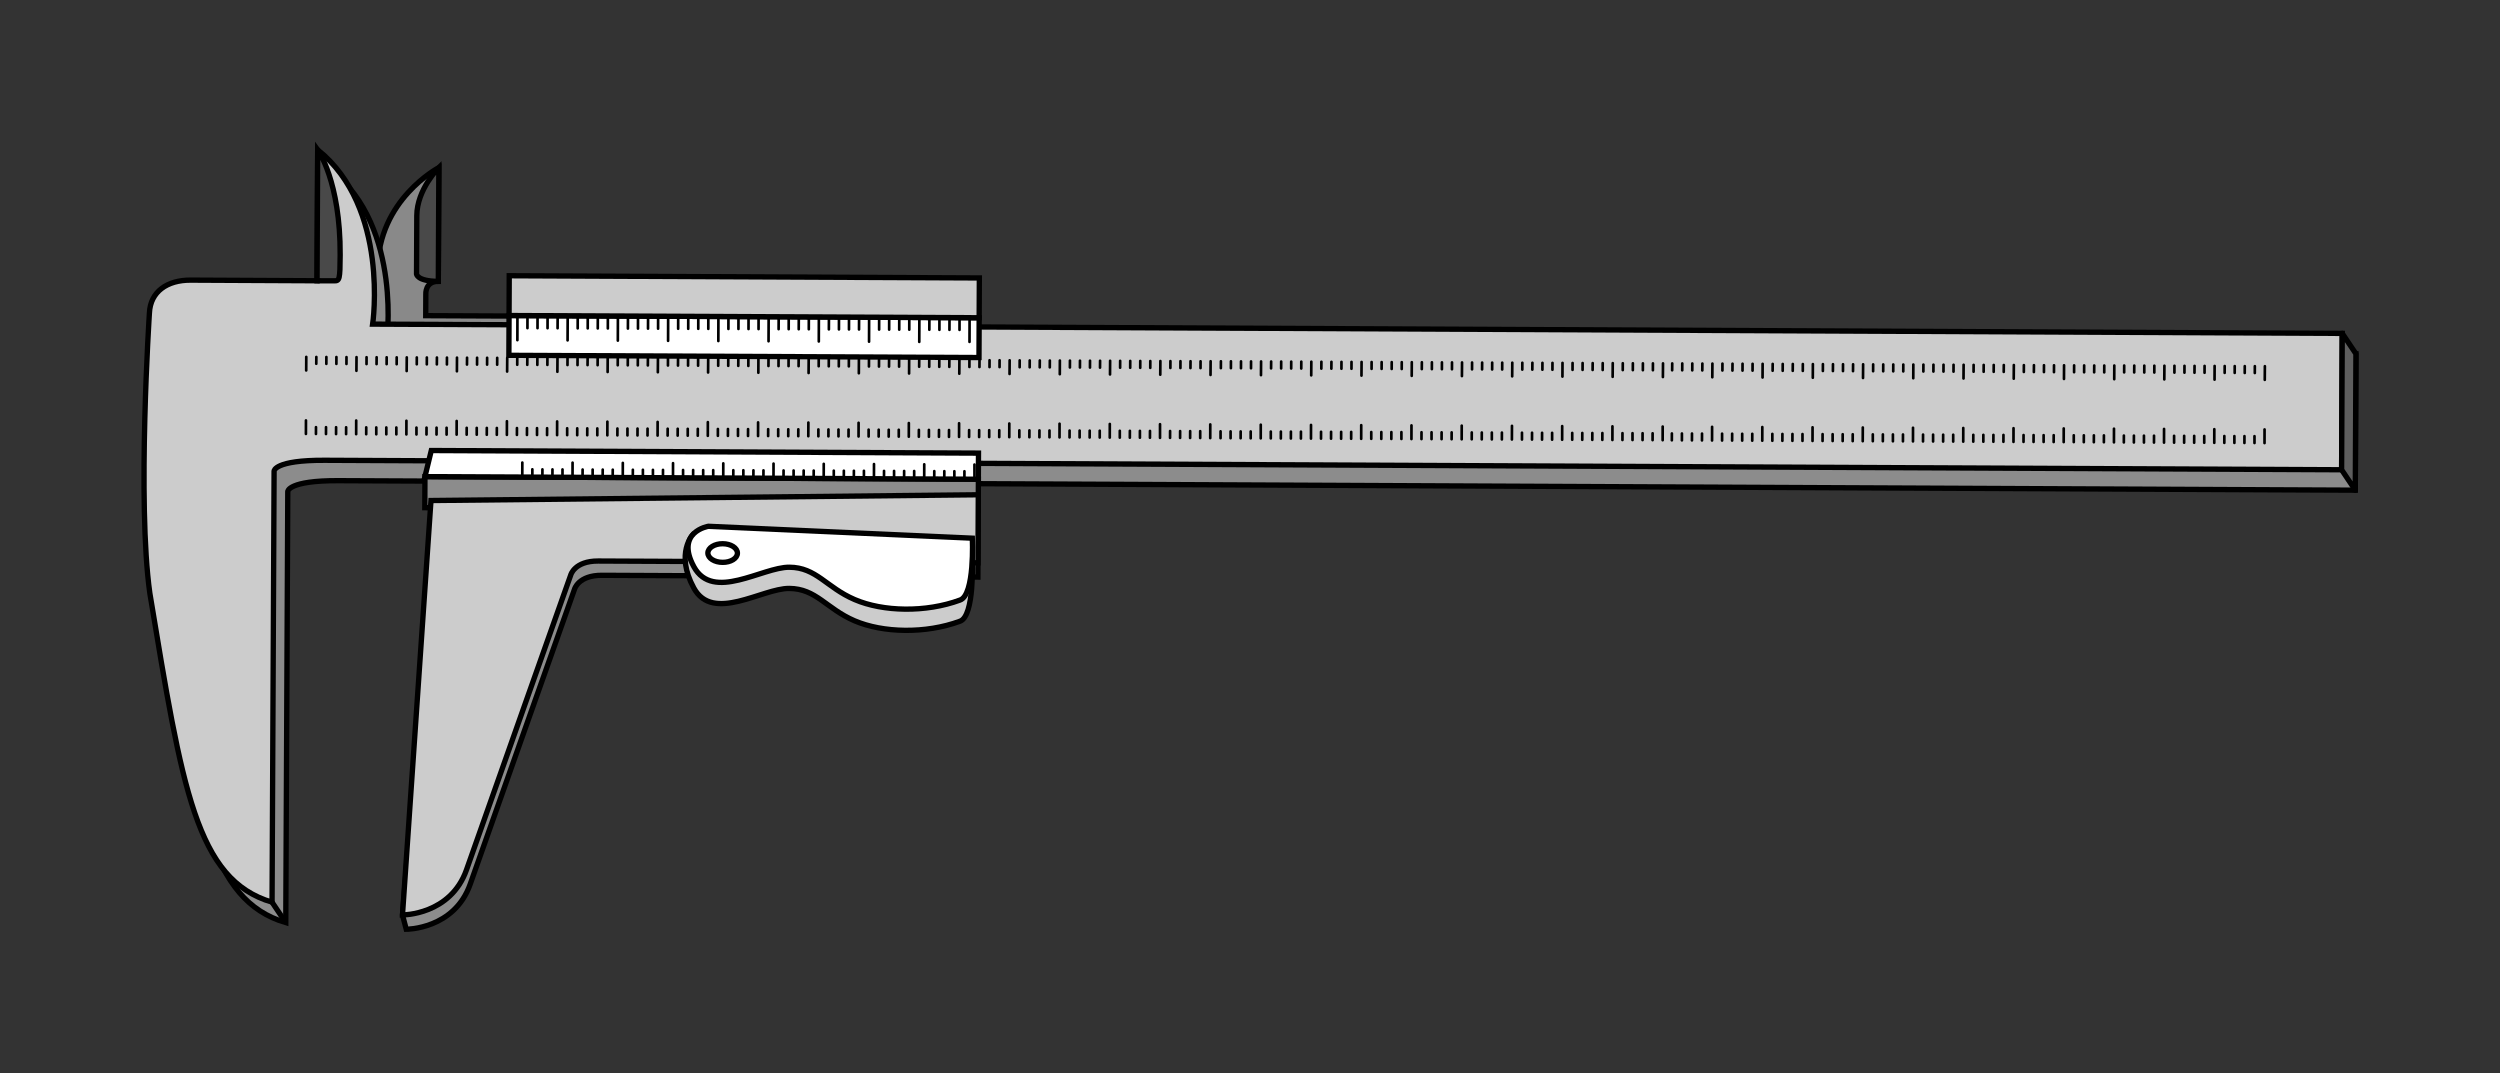 <svg width="278.3pt" height="119.5pt" viewBox="0 0 278.3 119.5" class="displayed_equation" xmlns="http://www.w3.org/2000/svg">
  <rect x="0" y="0" width="278.3" height="119.5" fill="#333333" stroke="none"/>
  <defs>
    <clipPath id="svg397190763430tikz_00014g">
      <path d="M 37 15.738 L 58 15.738 L 58 40 L 37 40 Z M 37 15.738" />
    </clipPath>
    <clipPath id="svg397190763430tikz_00014a">
      <path d="M 33 15.738 L 71 15.738 L 71 48 L 33 48 Z M 33 15.738" />
    </clipPath>
    <clipPath id="svg397190763430tikz_00014c">
      <path d="M 15.734 15.738 L 262.562 15.738 L 262.562 103.766 L 15.734 103.766 Z M 15.734 15.738" />
    </clipPath>
    <clipPath id="svg397190763430tikz_00014d">
      <path d="M 15.734 15.738 L 262.562 15.738 L 262.562 103.766 L 15.734 103.766 Z M 15.734 15.738" />
    </clipPath>
    <clipPath id="svg397190763430tikz_00014e">
      <path d="M 21 92 L 41 92 L 41 103.766 L 21 103.766 Z M 21 92" />
    </clipPath>
    <clipPath id="svg397190763430tikz_00014f">
      <path d="M 26 15.738 L 47 15.738 L 47 40 L 26 40 Z M 26 15.738" />
    </clipPath>
    <clipPath id="svg397190763430tikz_00014b">
      <path d="M 17 18 L 262.562 18 L 262.562 103 L 17 103 Z M 17 18" />
    </clipPath>
    <clipPath id="svg397190763430tikz_00014h">
      <path d="M 260 37 L 262.562 37 L 262.562 55 L 260 55 Z M 260 37" />
    </clipPath>
    <clipPath id="svg397190763430tikz_00014i">
      <path d="M 260 36 L 262.562 36 L 262.562 55 L 260 55 Z M 260 36" />
    </clipPath>
    <clipPath id="svg397190763430tikz_00014j">
      <path d="M 44 56 L 109 56 L 109 103.766 L 44 103.766 Z M 44 56" />
    </clipPath>
    <clipPath id="svg397190763430tikz_00014k">
      <path d="M 36 48 L 118 48 L 118 103.766 L 36 103.766 Z M 36 48" />
    </clipPath>
    <clipPath id="svg397190763430tikz_00014l">
      <path d="M 36 46 L 118 46 L 118 103.766 L 36 103.766 Z M 36 46" />
    </clipPath>
  </defs>
  <path d="M 57.973 35.188 L 47.391 35.141 L 47.402 32.75 C 47.402 32.75 47.297 31.316 48.793 31.32 L 48.852 18.656 C 48.852 18.656 42.082 22.211 42.047 29.977 L 42.004 38.773 L 62.137 38.867 Z M 57.973 35.188" fill="#898989" />
  <g clip-path="url(#svg397190763430tikz_00014a)">
    <path d="M 579.727 843.125 L 473.906 843.594 L 474.023 867.5 C 474.023 867.5 472.969 881.836 487.93 881.797 L 488.516 1008.438 C 488.516 1008.438 420.82 972.891 420.469 895.234 L 420.039 807.266 L 621.367 806.328 Z M 579.727 843.125" transform="matrix(.1 0 0 -.1 0 119.5)" fill="none" stroke-width="5.948" stroke="#000" stroke-miterlimit="10" />
  </g>
  <g clip-path="url(#svg397190763430tikz_00014b)">
    <path d="M 43.012 38.355 C 43.012 38.355 44.918 25.383 36.887 18.941 C 36.875 21.652 36.82 33.527 36.82 33.527 L 22.73 33.461 C 20.145 33.449 18.258 34.73 18.156 37.129 C 18.156 37.129 16.773 58.203 18.207 68.336 C 21.809 90.086 23.367 100.215 31.812 102.707 L 32.035 54.711 C 32.035 54.711 32.043 53.484 37.668 53.508 L 262.191 54.566 L 262.262 39.387 Z M 43.012 38.355" fill="#8c8c8c" />
  </g>
  <g clip-path="url(#svg397190763430tikz_00014c)">
    <path d="M 430.117 811.445 C 430.117 811.445 449.18 941.172 368.867 1005.586 C 368.75 978.477 368.203 859.727 368.203 859.727 L 227.305 860.391 C 201.445 860.508 182.578 847.695 181.562 823.711 C 181.562 823.711 167.734 612.969 182.07 511.641 C 218.086 294.141 233.672 192.852 318.125 167.93 L 320.352 647.891 C 320.352 647.891 320.43 660.156 376.68 659.922 L 2621.914 649.336 L 2622.617 801.133 Z M 430.117 811.445" transform="matrix(.1 0 0 -.1 0 119.5)" fill="none" stroke-width="5.948" stroke="#000" stroke-miterlimit="10" />
  </g>
  <path d="M 41.484 36.082 C 41.484 36.082 43.391 23.109 35.363 16.672 C 35.352 19.379 35.293 31.254 35.293 31.254 L 21.207 31.184 C 18.621 31.176 16.734 32.457 16.633 34.855 C 16.633 34.855 15.25 55.93 16.684 66.059 C 20.285 87.812 21.844 97.945 30.285 100.434 L 30.512 52.438 C 30.512 52.438 30.52 51.211 36.145 51.238 L 260.668 52.293 L 260.738 37.113 Z M 41.484 36.082" fill="#ccc" />
  <g clip-path="url(#svg397190763430tikz_00014d)">
    <path d="M 414.844 834.18 C 414.844 834.18 433.906 963.906 353.633 1028.281 C 353.516 1001.211 352.93 882.461 352.93 882.461 L 212.07 883.164 C 186.211 883.242 167.344 870.43 166.328 846.445 C 166.328 846.445 152.5 635.703 166.836 534.414 C 202.852 316.875 218.438 215.547 302.852 190.664 L 305.117 670.625 C 305.117 670.625 305.195 682.891 361.445 682.617 L 2606.68 672.07 L 2607.383 823.867 Z M 414.844 834.18" transform="matrix(.1 0 0 -.1 0 119.5)" fill="none" stroke-width="5.948" stroke="#000" stroke-miterlimit="10" />
  </g>
  <g clip-path="url(#svg397190763430tikz_00014e)">
    <path d="M 302.852 190.664 L 318.125 167.93" transform="matrix(.1 0 0 -.1 0 119.5)" fill="none" stroke-width="5.948" stroke="#000" stroke-miterlimit="10" />
  </g>
  <path d="M 35.363 16.672 C 35.363 16.672 37.906 20.164 37.867 28.387 C 37.852 31.145 37.793 31.266 37.207 31.262 C 36.621 31.258 35.293 31.254 35.293 31.254 Z M 35.363 16.672" fill="#494949" />
  <g clip-path="url(#svg397190763430tikz_00014f)">
    <path d="M 353.633 1028.281 C 353.633 1028.281 379.062 993.359 378.672 911.133 C 378.516 883.555 377.93 882.344 372.07 882.383 C 366.211 882.422 352.93 882.461 352.93 882.461 Z M 353.633 1028.281" transform="matrix(.1 0 0 -.1 0 119.5)" fill="none" stroke-width="5.948" stroke="#000" stroke-miterlimit="10" />
  </g>
  <path d="M 48.852 18.656 C 48.852 18.656 46.41 21.074 46.398 24.016 C 46.383 26.957 46.367 30.496 46.367 30.496 C 46.367 30.496 46.391 31.312 48.793 31.32 Z M 48.852 18.656" fill="#494949" />
  <g clip-path="url(#svg397190763430tikz_00014g)">
    <path d="M 488.516 1008.438 C 488.516 1008.438 464.102 984.258 463.984 954.844 C 463.828 925.43 463.672 890.039 463.672 890.039 C 463.672 890.039 463.906 881.875 487.93 881.797 Z M 488.516 1008.438" transform="matrix(.1 0 0 -.1 0 119.5)" fill="none" stroke-width="5.948" stroke="#000" stroke-miterlimit="10" />
  </g>
  <g clip-path="url(#svg397190763430tikz_00014h)">
    <path d="M 260.738 37.113 L 262.262 39.387 L 262.191 54.566 L 260.668 52.293 Z M 260.738 37.113" fill="#5e5e5e" />
  </g>
  <g clip-path="url(#svg397190763430tikz_00014i)">
    <path d="M 2607.383 823.867 L 2622.617 801.133 L 2621.914 649.336 L 2606.68 672.07 Z M 2607.383 823.867" transform="matrix(.1 0 0 -.1 0 119.5)" fill="none" stroke-width="5.948" stroke-linecap="round" stroke-linejoin="round" stroke="#000" stroke-miterlimit="10" />
  </g>
  <path d="M 566.484 799.453 L 566.68 843.75 L 1090 841.289 L 1089.805 796.992 Z M 566.484 799.453" transform="matrix(.1 0 0 -.1 0 119.5)" fill="#fff" stroke-width="5.949" stroke="#000" stroke-miterlimit="10" />
  <path d="M 566.68 843.75 L 566.875 888.047 L 1090.195 885.586 L 1090 841.289 Z M 566.68 843.75" transform="matrix(.1 0 0 -.1 0 119.5)" fill="#ccc" stroke-width="5.949" stroke="#000" stroke-miterlimit="10" />
  <path d="M575.938 816.328L576.016 843.477M587.148 829.727L587.188 843.32M598.359 829.688L598.398 843.281M609.531 829.648L609.57 843.242M620.703 829.609L620.781 843.164M631.836 816.094L631.953 843.242M643.086 829.492L643.125 843.086M654.258 829.453L654.297 843.047M665.43 829.414L665.508 843.008M676.641 829.375L676.68 842.969M687.773 815.82L687.852 843.008M698.984 829.258L699.062 842.852M710.195 829.219L710.234 842.812M721.367 829.18L721.445 842.773M732.578 829.141L732.617 842.734M743.711 815.586L743.789 842.773M754.922 829.062L754.961 842.617M766.133 828.984L766.172 842.578M777.305 828.984L777.344 842.539M788.477 828.906L788.516 842.5M799.648 815.352L799.727 842.5M810.859 828.828L810.898 842.422M822.031 828.789L822.07 842.383M833.242 828.711L833.281 842.305M844.414 828.672L844.453 842.266M855.547 815.117L855.664 842.266M866.758 828.594L866.836 842.188M877.969 828.555L878.008 842.148M889.141 828.516L889.219 842.109M900.352 828.477L900.391 842.031M911.484 814.883L911.562 842.031M922.695 828.359L922.773 841.953M933.906 828.32L933.945 841.914M945.078 828.281L945.117 841.875M956.25 828.242L956.328 841.836M967.422 814.648L967.5 841.797M978.633 828.125L978.672 841.719M989.805 828.086L989.844 841.68M1001.016 828.047L1001.055 841.641M1012.188 828.008L1012.227 841.602M1023.32 814.414L1023.438 841.562M1034.531 827.93L1034.609 841.523M1045.742 827.852L1045.781 841.445M1056.914 827.812L1056.992 841.406M1068.125 827.773L1068.164 841.367M1079.258 814.414L1079.336 841.328" transform="matrix(.1 0 0 -.1 0 119.5)" fill="none" stroke-width="2.974" stroke-linecap="round" stroke-linejoin="round" stroke="#000" stroke-miterlimit="10" />
  <path d="M 472.891 629.844 L 473.047 664.453 L 1089.141 661.562 L 1088.984 626.953 Z M 472.891 629.844" transform="matrix(.1 0 0 -.1 0 119.5)" fill="#8c8c8c" stroke-width="5.949" stroke="#000" stroke-miterlimit="10" />
  <path d="M 473.047 664.414 L 480.117 693.477 L 1089.258 690.586 L 1089.102 661.523 Z M 473.047 664.414" transform="matrix(.1 0 0 -.1 0 119.5)" fill="#fff" stroke-width="5.948" stroke="#000" stroke-miterlimit="10" />
  <g clip-path="url(#svg397190763430tikz_00014j)">
    <path d="M 48.391 57.312 L 44.805 101.852 L 45.223 103.445 C 45.223 103.445 50.574 103.469 52.352 98.402 C 54.129 93.332 63.953 65.598 63.953 65.598 C 63.953 65.598 64.363 64.031 67.004 64.043 C 70.234 64.059 108.859 64.242 108.859 64.242 L 108.895 56.668 Z M 48.391 57.312" fill="#8c8c8c" />
  </g>
  <g clip-path="url(#svg397190763430tikz_00014k)">
    <path d="M 483.906 621.875 L 448.047 176.484 L 452.227 160.547 C 452.227 160.547 505.742 160.312 523.516 210.977 C 541.289 261.68 639.531 539.023 639.531 539.023 C 639.531 539.023 643.633 554.688 670.039 554.57 C 702.344 554.414 1088.594 552.578 1088.594 552.578 L 1088.945 628.32 Z M 483.906 621.875" transform="matrix(.1 0 0 -.1 0 119.5)" fill="none" stroke-width="5.948" stroke="#000" stroke-miterlimit="10" />
  </g>
  <path d="M 47.977 55.719 L 44.805 101.852 C 44.805 101.852 50.16 101.879 51.938 96.809 C 53.715 91.742 63.535 64.008 63.535 64.008 C 63.535 64.008 63.949 62.441 66.59 62.453 C 69.82 62.469 108.867 62.652 108.867 62.652 L 108.902 55.078 Z M 47.977 55.719" fill="#ccc" />
  <g clip-path="url(#svg397190763430tikz_00014l)">
    <path d="M 479.766 637.812 L 448.047 176.484 C 448.047 176.484 501.602 176.211 519.375 226.914 C 537.148 277.578 635.352 554.922 635.352 554.922 C 635.352 554.922 639.492 570.586 665.898 570.469 C 698.203 570.312 1088.672 568.477 1088.672 568.477 L 1089.023 644.219 Z M 479.766 637.812" transform="matrix(.1 0 0 -.1 0 119.5)" fill="none" stroke-width="5.948" stroke="#000" stroke-miterlimit="10" />
  </g>
  <path d="M 1082.305 572.266 L 771.641 600.273 C 771.641 600.273 751.133 579.375 772.344 540.469 C 793.555 501.523 848.398 540.117 878.516 539.961 C 908.633 539.805 919.609 517.578 951.25 503.945 C 982.891 490.352 1030.43 489.336 1068.516 503.398 C 1085.195 508.867 1082.305 572.266 1082.305 572.266 Z M 1082.305 572.266" transform="matrix(.1 0 0 -.1 0 119.5)" fill="#ccc" stroke-width="5.948" stroke="#000" stroke-miterlimit="10" />
  <path d="M 1082.422 595.898 L 788.516 609.141 C 788.516 609.141 751.25 602.969 772.461 564.062 C 793.672 525.156 848.516 563.711 878.633 563.555 C 908.75 563.438 919.727 541.172 951.367 527.578 C 983.008 513.945 1030.547 512.93 1068.633 526.992 C 1085.312 532.461 1082.422 595.898 1082.422 595.898 Z M 1082.422 595.898" transform="matrix(.1 0 0 -.1 0 119.5)" fill="#fff" stroke-width="5.948" stroke="#000" stroke-miterlimit="10" />
  <path d="M 804.492 589.727 C 795.43 589.766 788.047 585.156 788.008 579.414 C 788.008 573.672 795.312 568.984 804.414 568.984 C 813.516 568.906 820.898 573.516 820.898 579.258 C 820.938 585 813.594 589.688 804.492 589.727 Z M 804.492 589.727" transform="matrix(.1 0 0 -.1 0 119.5)" fill="#fff" stroke-width="5.949" stroke="#000" stroke-miterlimit="10" />
  <path d="M844.18 780.078L844.258 795.273M833.047 787.656L833.086 795.273M821.836 787.734L821.914 795.312M810.664 787.773L810.703 795.391M799.492 787.852L799.531 795.43M788.242 780.352L788.359 795.547M777.109 787.93L777.148 795.547M765.938 788.008L765.977 795.625M754.727 788.047L754.805 795.664M743.555 788.125L743.594 795.703M732.305 780.625L732.422 795.82M721.172 788.203L721.25 795.82M710 788.281L710.039 795.898M698.828 788.32L698.867 795.938M687.656 788.398L687.695 795.977M676.406 780.898L676.484 796.094M665.273 788.477L665.312 796.094M654.062 788.555L654.141 796.172M642.891 788.594L642.93 796.211M631.719 788.633L631.758 796.25M620.469 781.133L620.586 796.367M609.336 788.789L609.375 796.367M598.164 788.828L598.203 796.406M586.953 788.867L587.031 796.484M575.781 788.945L575.82 796.523M564.531 781.406L564.648 796.602M553.438 789.023L553.477 796.641M542.227 789.102L542.266 796.719M531.055 789.141L531.094 796.758M519.844 789.18L519.922 796.797M508.633 781.68L508.711 796.875M497.5 789.297L497.539 796.914M486.289 789.375L486.367 796.992M475.117 789.414L475.156 797.031M463.945 789.492L463.984 797.07M452.695 781.953L452.812 797.148M441.562 789.57L441.602 797.188M430.391 789.648L430.43 797.266M419.18 789.688L419.258 797.305M408.008 789.727L408.047 797.344M396.758 782.227L396.875 797.422M385.664 789.844L385.703 797.461M374.453 789.922L374.492 797.539M363.281 789.961L363.32 797.578M352.07 790.039L352.148 797.617M340.859 782.617L340.938 797.695M1347.539 777.617L1347.656 792.852M1336.406 785.234L1336.445 792.812M1325.195 785.273L1325.273 792.891M1314.023 785.312L1314.062 792.93M1302.852 785.391L1302.891 793.008M1291.602 777.891L1291.719 793.086M1280.469 785.508L1280.508 793.086M1269.297 785.547L1269.336 793.164M1258.125 785.586L1258.164 793.203M1246.914 785.664L1246.953 793.281M1235.664 778.164L1235.781 793.359M1224.531 785.742L1224.609 793.398M1213.359 785.82L1213.398 793.438M1202.188 785.898L1202.227 793.477M1191.016 785.938L1191.055 793.555M1179.766 778.438L1179.844 793.633M1168.633 786.055L1168.672 793.633M1157.422 786.094L1157.5 793.711M1146.25 786.133L1146.289 793.75M1135.078 786.211L1135.117 793.828M1123.828 778.711L1123.945 793.906M1112.695 786.328L1112.734 793.945M1101.523 786.367L1101.562 793.984M1090.312 786.406L1090.391 794.023M1079.141 786.484L1079.18 794.102M1067.891 778.984L1068.008 794.18M1056.758 786.602L1056.836 794.18M1045.586 786.641L1045.625 794.258M1034.414 786.68L1034.453 794.297M1023.203 786.758L1023.281 794.336M1011.992 779.219L1012.07 794.453M1000.859 786.875L1000.898 794.492M989.648 786.914L989.727 794.531M978.477 786.953L978.516 794.57M967.305 787.031L967.344 794.648M956.055 779.492L956.133 794.688M944.922 787.148L944.961 794.727M933.75 787.188L933.789 794.805M922.578 787.227L922.617 794.844M911.367 787.305L911.406 794.883M900.117 779.766L900.234 794.961M888.984 787.422L889.062 795.039M877.812 787.461L877.852 795.078M866.641 787.5L866.68 795.117M855.43 787.578L855.508 795.195M1851.133 775.273L1851.25 790.469M1840 782.852L1840.039 790.469M1828.828 782.891L1828.867 790.508M1817.656 782.969L1817.695 790.586M1806.445 783.008L1806.484 790.625M1795.195 775.508L1795.312 790.742M1784.102 783.125L1784.141 790.742M1772.891 783.164L1772.969 790.781M1761.719 783.242L1761.758 790.859M1750.547 783.281L1750.586 790.898M1739.297 775.781L1739.375 791.016M1728.164 783.398L1728.203 791.016M1716.992 783.438L1717.031 791.055M1705.781 783.516L1705.859 791.133M1694.609 783.555L1694.648 791.172M1683.359 776.055L1683.477 791.25M1672.227 783.672L1672.266 791.289M1661.055 783.711L1661.094 791.328M1649.844 783.789L1649.922 791.367M1638.672 783.828L1638.711 791.445M1627.422 776.328L1627.539 791.523M1616.328 783.945L1616.367 791.562M1605.117 783.984L1605.156 791.602M1593.945 784.062L1593.984 791.68M1582.734 784.102L1582.812 791.719M1571.523 776.602L1571.602 791.797M1560.391 784.219L1560.43 791.836M1549.219 784.258L1549.258 791.875M1538.008 784.336L1538.047 791.914M1526.836 784.375L1526.875 791.992M1515.586 776.875L1515.703 792.07M1504.453 784.492L1504.492 792.109M1493.281 784.531L1493.32 792.148M1482.07 784.609L1482.148 792.188M1470.898 784.648L1470.977 792.266M1459.648 777.148L1459.766 792.344M1448.555 784.766L1448.594 792.383M1437.344 784.805L1437.383 792.422M1426.172 784.883L1426.211 792.5M1414.961 784.922L1415.039 792.539M1403.711 777.383L1403.828 792.617M1392.617 785.039L1392.656 792.656M1381.445 785.078L1381.484 792.695M1370.234 785.156L1370.273 792.773M1359.062 785.195L1359.102 792.812M2353.555 772.891L2353.633 788.086M2342.422 780.469L2342.461 788.086M2331.211 780.547L2331.289 788.125M2320.039 780.586L2320.078 788.203M2308.867 780.664L2308.906 788.242M2297.617 773.164L2297.695 788.359M2286.484 780.742L2286.523 788.359M2275.312 780.82L2275.352 788.438M2264.102 780.859L2264.18 788.477M2252.93 780.938L2252.969 788.516M2241.68 773.438L2241.797 788.633M2230.547 781.016L2230.625 788.633M2219.375 781.094L2219.414 788.711M2208.203 781.133L2208.242 788.75M2196.992 781.211L2197.031 788.789M2185.781 773.672L2185.898 788.906M2174.648 781.289L2174.688 788.906M2163.477 781.367L2163.516 788.984M2152.266 781.406L2152.305 789.023M2141.094 781.445L2141.133 789.102M2129.844 773.945L2129.922 789.18M2118.711 781.562L2118.75 789.18M2107.539 781.641L2107.578 789.258M2096.367 781.68L2096.406 789.297M2085.156 781.758L2085.195 789.336M2073.906 774.219L2074.023 789.453M2062.773 781.836L2062.852 789.453M2051.602 781.914L2051.641 789.531M2040.391 781.953L2040.469 789.57M2029.219 782.031L2029.258 789.648M2018.008 774.492L2018.086 789.688M2006.875 782.109L2006.914 789.727M1995.664 782.188L1995.742 789.805M1984.492 782.227L1984.531 789.844M1973.281 782.305L1973.359 789.883M1962.07 774.766L1962.148 789.961M1950.938 782.422L1950.977 790M1939.766 782.461L1939.805 790.078M1928.555 782.5L1928.633 790.117M1917.383 782.578L1917.422 790.195M1906.133 775.039L1906.25 790.234M1895 782.656L1895.078 790.273M1883.828 782.734L1883.867 790.352M1872.656 782.773L1872.695 790.391M1861.445 782.812L1861.523 790.43M2521.133 772.148L2521.25 787.344M2510.039 779.766L2510.078 787.383M2498.828 779.805L2498.867 787.422M2487.656 779.883L2487.695 787.461M2476.484 779.922L2476.523 787.539M2465.234 772.383L2465.312 787.617M2454.102 780.039L2454.141 787.656M2442.891 780.078L2442.969 787.695M2431.719 780.156L2431.758 787.734M2420.547 780.195L2420.586 787.812M2409.297 772.656L2409.414 787.852M2398.164 780.312L2398.203 787.891M2386.992 780.352L2387.031 787.969M2375.781 780.43L2375.859 788.008M2364.609 780.469L2364.648 788.086M1084.766 677.852L1084.766 662.695M1073.594 670.391L1073.555 662.773M1062.383 670.43L1062.383 662.812M1051.211 670.508L1051.172 662.891M1040.039 670.547L1040 662.93M1028.867 678.125L1028.828 662.93M1017.656 670.664L1017.656 663.047M1006.484 670.703L1006.445 663.086M995.273 670.742L995.273 663.125M984.102 670.781L984.062 663.203M972.93 678.398L972.891 663.203M961.719 670.898L961.719 663.281M950.547 670.938L950.508 663.32M939.375 670.977L939.336 663.398M928.164 671.055L928.164 663.438M916.992 678.633L916.953 663.438M905.82 671.133L905.781 663.516M894.648 671.211L894.609 663.594M883.438 671.25L883.438 663.633M872.266 671.289L872.227 663.711M861.094 678.906L861.055 663.711M849.883 671.406L849.844 663.789M838.711 671.445L838.672 663.867M827.5 671.523L827.5 663.906M816.328 671.562L816.289 663.945M805.156 679.18L805.117 663.945M793.945 671.641L793.945 664.062M782.773 671.68L782.773 664.102M771.602 671.758L771.562 664.141M760.391 671.797L760.391 664.18M749.219 679.414L749.18 664.219M738.047 671.914L738.008 664.297M726.836 671.953L726.836 664.336M715.664 672.031L715.664 664.414M704.492 672.07L704.453 664.453M693.32 679.688L693.281 664.492M682.109 672.148L682.07 664.57M670.938 672.227L670.898 664.609M659.727 672.266L659.727 664.648M648.555 672.305L648.516 664.688M637.383 679.961L637.344 664.727M626.172 672.422L626.172 664.805M615 672.461L614.961 664.844M603.828 672.5L603.789 664.922M592.617 672.578L592.617 664.961M581.445 680.078L581.406 665M843.906 724.805L843.867 709.609M832.734 717.305L832.695 709.688M821.523 717.383L821.523 709.766M810.352 717.422L810.312 709.805M799.141 717.461L799.141 709.844M787.969 725.078L787.93 709.844M776.797 717.578L776.758 709.961M765.586 717.617L765.586 710M754.414 717.695L754.375 710.078M743.242 717.734L743.203 710.117M732.07 725.312L732.031 710.117M720.859 717.812L720.82 710.234M709.688 717.891L709.648 710.273M698.477 717.93L698.477 710.312M687.305 717.969L687.266 710.352M676.133 725.586L676.094 710.391M664.922 718.086L664.922 710.469M653.75 718.125L653.711 710.508M642.578 718.164L642.539 710.547M631.367 718.242L631.367 710.625M620.195 725.859L620.156 710.625M609.023 718.32L608.984 710.703M597.812 718.398L597.812 710.781M586.641 718.438L586.602 710.82M575.469 718.477L575.43 710.859M564.297 726.094L564.258 710.898M553.086 718.594L553.047 710.977M541.914 718.633L541.875 711.016M530.703 718.672L530.703 711.094M519.531 718.75L519.492 711.133M508.359 726.367L508.32 711.172M497.148 718.828L497.148 711.211M485.977 718.906L485.938 711.289M474.805 718.945L474.766 711.328M463.594 718.984L463.594 711.367M452.422 726.602L452.383 711.406M441.211 719.102L441.211 711.484M430.039 719.141L430.039 711.523M418.867 719.18L418.867 711.562M407.695 719.258L407.656 711.641M396.523 726.875L396.484 711.68M385.312 719.336L385.273 711.758M374.141 719.414L374.102 711.797M362.93 719.453L362.891 711.836M351.758 719.492L351.719 711.914M340.586 726.992L340.547 711.953M1347.266 722.539L1347.227 707.305M1336.055 715.039L1336.055 707.422M1324.883 715.078L1324.844 707.461M1313.711 715.117L1313.672 707.539M1302.539 715.195L1302.5 707.578M1291.328 722.773L1291.328 707.578M1280.156 715.273L1280.117 707.695M1268.945 715.352L1268.945 707.734M1257.773 715.391L1257.734 707.773M1246.562 715.43L1246.562 707.812M1235.43 723.047L1235.391 707.852M1224.219 715.547L1224.219 707.93M1213.047 715.586L1213.008 707.969M1201.836 715.664L1201.836 708.047M1190.664 715.703L1190.625 708.086M1179.492 723.32L1179.453 708.086M1168.281 715.781L1168.281 708.203M1157.109 715.859L1157.07 708.242M1145.938 715.898L1145.898 708.281M1134.727 715.938L1134.727 708.32M1123.555 723.555L1123.516 708.359M1112.383 716.055L1112.344 708.438M1101.172 716.094L1101.172 708.477M1090 716.133L1089.961 708.516M1078.828 716.211L1078.789 708.594M1067.656 723.828L1067.617 708.633M1056.445 716.289L1056.406 708.672M1045.273 716.367L1045.234 708.75M1034.062 716.406L1034.062 708.789M1022.891 716.445L1022.852 708.828M1011.719 724.062L1011.68 708.867M1000.508 716.562L1000.508 708.945M989.336 716.602L989.297 708.984M978.164 716.641L978.125 709.062M966.953 716.719L966.953 709.102M955.781 724.336L955.742 709.141M944.609 716.797L944.57 709.18M933.398 716.836L933.398 709.258M922.227 716.914L922.188 709.297M911.016 716.953L911.016 709.336M899.883 724.609L899.805 709.414M888.672 717.07L888.633 709.453M877.5 717.109L877.461 709.492M866.289 717.148L866.289 709.531M855.117 717.227L855.078 709.609M1850.898 720.156L1850.859 704.961M1839.688 712.656L1839.648 705.039M1828.516 712.734L1828.477 705.117M1817.305 712.773L1817.305 705.156M1806.133 712.812L1806.094 705.195M1794.961 720.391L1794.922 705.195M1783.75 712.93L1783.711 705.312M1772.578 712.969L1772.539 705.352M1761.406 713.008L1761.367 705.391M1750.195 713.047L1750.195 705.469M1739.023 720.664L1738.984 705.469M1727.812 713.164L1727.812 705.547M1716.641 713.203L1716.602 705.586M1705.469 713.281L1705.43 705.664M1694.258 713.32L1694.258 705.703M1683.125 720.938L1683.047 705.742M1671.914 713.438L1671.875 705.82M1660.703 713.477L1660.703 705.859M1649.531 713.516L1649.492 705.898M1638.359 713.594L1638.32 705.977M1627.188 721.172L1627.148 705.977M1615.977 713.672L1615.938 706.055M1604.805 713.711L1604.766 706.133M1593.594 713.789L1593.594 706.172M1582.422 713.828L1582.383 706.211M1571.25 721.445L1571.211 706.25M1560.039 713.945L1560.039 706.328M1548.867 713.984L1548.828 706.367M1537.695 714.023L1537.656 706.406M1526.484 714.062L1526.484 706.484M1515.312 721.719L1515.273 706.484M1504.141 714.18L1504.102 706.562M1492.969 714.219L1492.93 706.602M1481.758 714.297L1481.719 706.68M1470.586 714.336L1470.547 706.719M1459.414 721.953L1459.375 706.758M1448.203 714.453L1448.164 706.836M1437.031 714.492L1436.992 706.875M1425.859 714.531L1425.82 706.914M1414.648 714.57L1414.648 706.992M1403.477 722.227L1403.438 707.031M1392.266 714.688L1392.266 707.07M1381.094 714.727L1381.055 707.148M1369.883 714.766L1369.883 707.188M1358.711 714.844L1358.711 707.227M2353.281 717.773L2353.242 702.578M2342.07 710.312L2342.031 702.695M2330.898 710.352L2330.859 702.734M2319.727 710.391L2319.688 702.773M2308.516 710.43L2308.516 702.852M2297.344 718.047L2297.305 702.852M2286.172 710.547L2286.133 702.93M2274.961 710.586L2274.961 703.008M2263.789 710.664L2263.75 703.047M2252.617 710.703L2252.578 703.086M2241.445 718.32L2241.406 703.086M2230.234 710.82L2230.195 703.203M2219.062 710.859L2219.023 703.242M2207.852 710.898L2207.852 703.281M2196.68 710.938L2196.641 703.359M2185.508 718.555L2185.469 703.359M2174.297 711.055L2174.297 703.438M2163.125 711.094L2163.086 703.477M2151.914 711.172L2151.914 703.555M2140.742 711.211L2140.703 703.594M2129.57 718.828L2129.531 703.633M2118.398 711.328L2118.359 703.711M2107.188 711.367L2107.188 703.75M2096.016 711.406L2095.977 703.828M2084.805 711.445L2084.805 703.867M2073.672 719.102L2073.594 703.867M2062.461 711.562L2062.422 703.945M2051.289 711.602L2051.25 704.023M2040.078 711.641L2040.078 704.062M2028.906 711.719L2028.867 704.102M2017.734 719.336L2017.695 704.141M2006.523 711.797L2006.523 704.219M1995.352 711.875L1995.312 704.258M1984.18 711.914L1984.141 704.297M1972.969 711.992L1972.969 704.336M1961.797 719.609L1961.758 704.414M1950.625 712.07L1950.586 704.453M1939.414 712.109L1939.414 704.531M1928.242 712.188L1928.203 704.57M1917.031 712.227L1917.031 704.609M1905.898 719.844L1905.859 704.648M1894.688 712.305L1894.648 704.727M1883.516 712.383L1883.477 704.766M1872.305 712.422L1872.305 704.805M1861.133 712.461L1861.094 704.844M2520.898 716.953L2520.859 701.758M2509.688 709.453L2509.688 701.836M2498.516 709.492L2498.477 701.875M2487.305 709.531L2487.305 701.953M2476.133 709.609L2476.094 701.992M2464.961 717.227L2464.922 702.031M2453.75 709.688L2453.75 702.109M2442.578 709.766L2442.539 702.148M2431.406 709.805L2431.367 702.188M2420.195 709.844L2420.195 702.227M2409.023 717.5L2408.984 702.266M2397.852 709.961L2397.812 702.344M2386.641 710L2386.641 702.383M2375.469 710.039L2375.43 702.461M2364.297 710.117L2364.258 702.5" transform="matrix(.1 0 0 -.1 0 119.5)" fill="none" stroke-width="2.974" stroke-linecap="round" stroke-linejoin="round" stroke="#000" stroke-miterlimit="10" />
</svg>